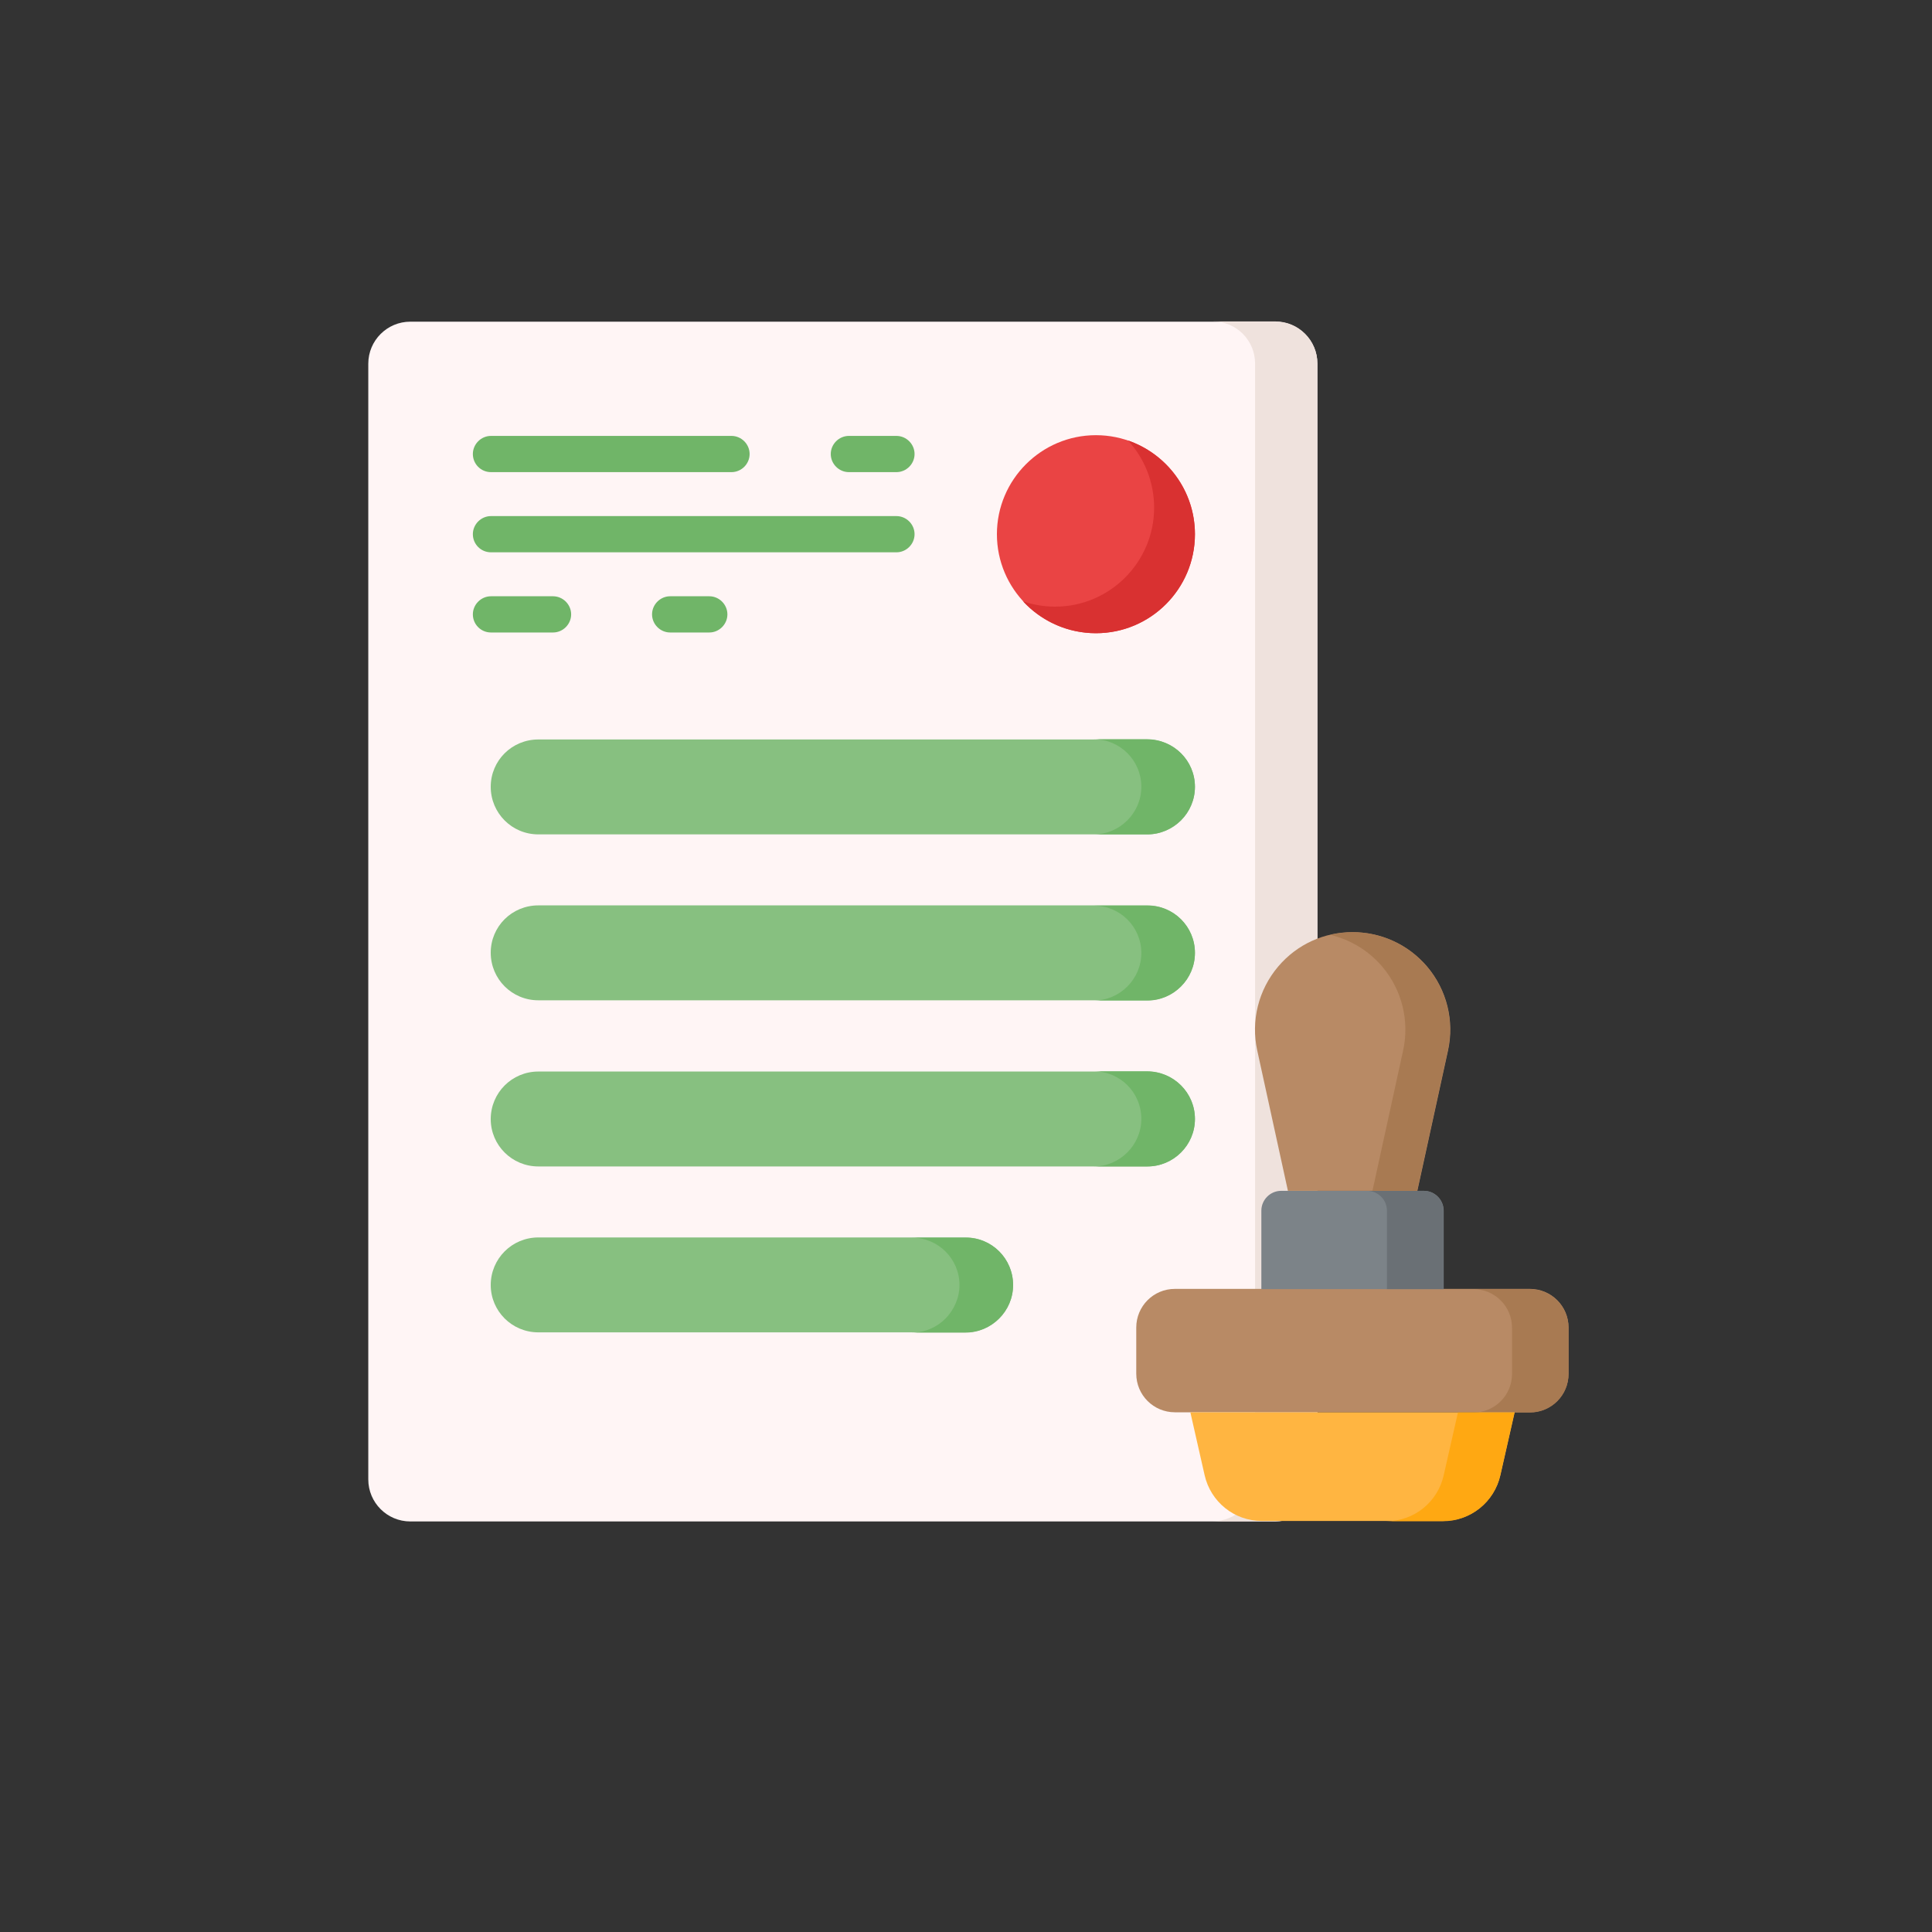 <?xml version="1.0" encoding="UTF-8"?> <svg xmlns="http://www.w3.org/2000/svg" xmlns:xlink="http://www.w3.org/1999/xlink" version="1.1" id="Layer_1" x="0px" y="0px" viewBox="0 0 800 800" style="enable-background:new 0 0 800 800;" xml:space="preserve"><rect x="0" y="0" width="800" height="800" fill="#333333" stroke="none"/> <style type="text/css"> .st0{fill:#EFEFEF;} .st1{fill:#28AFCF;} .st2{fill:#A3D24B;} .st3{fill:#FF7773;} .st4{fill:#78E08F;} .st5{fill:#CCFC5C;} .st6{fill:#7DD0E2;} .st7{fill:#E6E6E6;} .st8{fill:#FFFFFF;} .st9{fill:#D93131;} .st10{fill:#70B568;} .st11{fill:#FFF5F5;} .st12{fill:#EFE2DD;} .st13{fill:#EA4444;} .st14{fill:#87C080;} .st15{fill:#B88A65;} .st16{fill:#A87A52;} .st17{fill:#FFB541;} .st18{fill:#FFA812;} .st19{fill:#7C8388;} .st20{fill:#6A7075;} .st21{fill:#FCD770;} .st22{fill:#B4DD7F;} .st23{fill:#FFC729;} .st24{fill:#C3B2EA;} .st25{fill:#AAB2BD;} .st26{fill:#92B55E;} .st27{fill:#FFB655;} .st28{fill:#FFE477;} .st29{fill:#EE8700;} .st30{fill:#CD2A00;} .st31{fill:#FF7956;} .st32{fill:#44FFE8;} .st33{fill:#FF3501;} .st34{fill:#FF3F62;} .st35{fill:#57A4FF;} .st36{fill:#DFB28B;} .st37{fill:#CF9E76;} .st38{fill:#ECC19C;} .st39{fill:#CCD1D9;} .st40{fill:#DBB596;} .st41{fill:#81C784;} .st42{fill:#FF9E80;} .st43{fill:#FFB74D;} .st44{fill:#E8834D;} .st45{fill:#D66E41;} .st46{fill:#F4E9D3;} .st47{fill:#E5D6BE;} .st48{fill:#FFE55A;} .st49{fill:#FFD91D;} .st50{fill:#FF4755;} .st51{fill:#FC2B3A;} .st52{fill:#98DB7C;} .st53{fill:#82D361;} .st54{fill:#FFD782;} .st55{fill:#AABECE;} .st56{fill:#CFDFE8;} .st57{fill:#E9686A;} .st58{fill:#CE93D8;} .st59{fill:#C087CC;} .st60{fill:#E2B9EA;} .st61{fill:#EEEEEE;} .st62{fill:#E0E0E0;} .st63{fill:#969595;} .st64{fill:#FFE7DE;} .st65{fill:#F9D8CD;} .st66{fill:#F48FB1;} .st67{fill:#525252;} .st68{fill:#F4C2B5;} .st69{fill:#FFF5F2;} .st70{fill:#F5F5F5;} .st71{fill:#F8BBD0;} .st72{fill:#F06292;} .st73{fill:#3F3F3F;} .st74{fill:#848484;} .st75{fill:#0096DC;} .st76{fill:#B48764;} .st77{fill:#D29B6E;} .st78{fill:#F0C087;} .st79{fill:#E6AF78;} .st80{fill:#D5DCED;} .st81{fill:#00AAF0;} .st82{fill:#C7CFE2;} .st83{fill:#966D50;} .st84{fill:#FFDC64;} .st85{fill:#C39772;} .st86{fill:#FFC850;} .st87{fill:#567C8E;} .st88{fill:#3D6372;} .st89{fill:#D3A059;} .st90{fill:#BA7C3E;} .st91{fill:#5AA2FF;} .st92{fill:#006AF8;} .st93{fill:#D2E7FA;} .st94{fill:#9DC8FF;} .st95{fill:#F1C600;} .st96{fill:#EFA628;} .st97{fill:#F95DAA;} .st98{fill:#E2ECF5;} .st99{fill:#54C8F2;} .st100{fill:#87D3D8;} .st101{fill:#4ABDC5;} .st102{fill:#C3E9EC;} .st103{fill:#C5D9EC;} .st104{fill:#00ACEA;} .st105{fill:#0EA8B2;} .st106{fill:#828187;} .st107{fill:#E0E0E2;} .st108{fill:#5F5E63;} .st109{fill:#C6C5CA;} .st110{fill:#FE90C5;} .st111{fill:#FFD4AC;} .st112{fill:#E2B48F;} .st113{fill:#FFCC9C;} .st114{fill:#4CAF50;} .st115{fill:#388E3C;} .st116{fill:#FFE082;} .st117{fill:#455A64;} .st118{fill:#FFCA28;} .st119{fill:#75E0F1;} .st120{fill:#3DC9D9;} .st121{fill:#AED45B;} .st122{fill:#9AC932;} .st123{fill:#E3F2FF;} .st124{fill:#FE73B1;} .st125{fill:#ED5151;} .st126{fill:#57555C;} .st127{fill:#C81E1E;} .st128{fill:#FEC459;} .st129{fill:#FF5D5D;} .st130{fill:#C9F3FF;} .st131{fill:#FFB954;} .st132{fill:#4DBAF6;} .st133{fill:#36D28F;} .st134{fill:#FCC49D;} .st135{fill:#A57A41;} .st136{fill:#DAC7FF;} .st137{fill:#F2EBFF;} .st138{fill:#BA98FF;} .st139{fill:#9C85D3;} .st140{fill:#A0A0A0;} .st141{fill:#8E8E8E;} .st142{fill:#CCCCCC;} .st143{fill:#F9F1EF;} .st144{fill:#FFD039;} .st145{fill:#FFAE47;} .st146{fill:#FF1D25;} .st147{fill:#BF161C;} .st148{fill:#E93234;} .st149{fill:#FFDE78;} .st150{fill:#E6C96C;} .st151{fill:#E7F5FD;} .st152{fill:#EF6256;} .st153{fill:#DA594F;} .st154{fill:#E1EFFB;} .st155{fill:#CCDFED;} .st156{fill:#2DE8E8;} .st157{fill:#11B9C1;} .st158{fill:#61AFF7;} .st159{fill:#55A2F0;} .st160{fill:#21D8DE;} .st161{fill:#2C5871;} .st162{fill:#1D4859;} .st163{fill:#AFB8C9;} .st164{fill:#FB5968;} .st165{fill:#CD2C5A;} .st166{fill:#92E0C0;} .st167{fill:#48C397;} .st168{fill:#ECECEC;} .st169{fill:#A3A3A3;} .st170{fill:#00D7DF;} .st171{fill:#006468;} .st172{fill:#D80027;} .st173{fill:#FF507D;} .st174{fill:#D23C69;} .st175{fill:#C3C6C7;} .st176{fill:#E9EEF2;} .st177{fill:#EB423F;} .st178{fill:#FFE17D;} .st179{fill:#FFC350;} .st180{fill:#FFD164;} .st181{fill:#FF8087;} .st182{fill:#E6646E;} .st183{fill:#FF593F;} .st184{fill:#FFFEFE;} .st185{fill:#FFDE66;} .st186{fill:#EBEBEB;} .st187{fill:#FF9C8C;} .st188{fill:#BDE660;} .st189{fill:#FDFEFC;} .st190{fill:#C4F236;} .st191{fill:#F9E109;} .st192{fill:#93999A;} .st193{fill:#656B76;} .st194{fill:#4891D3;} .st195{fill:#A1D51C;} .st196{fill:#7AB92D;} .st197{fill:#2D72BC;} .st198{fill:#FCBC04;} .st199{fill:#E59730;} .st200{fill:#57B7EB;} .st201{fill:#EBBF00;} .st202{fill:#CBA57C;} .st203{fill:#C49A6C;} .st204{fill:#A97C50;} .st205{fill:#FF9811;} .st206{fill:#58595B;} .st207{fill:#FF6243;} .st208{fill:#006DF0;} .st209{fill:#FF5023;} .st210{fill:#FFDC00;} .st211{fill:#FEC108;} .st212{fill:#F44335;} .st213{fill:#783E22;} .st214{fill:#37474F;} .st215{fill:#607D8B;} .st216{fill:#FFE0B2;} .st217{fill:#3F51B5;} .st218{fill:#DFC49C;} .st219{fill:#00BCD4;} .st220{fill:#60A917;} .st221{fill:#549414;} .st222{fill:#4FC1E9;} .st223{fill:#B27946;} .st224{fill:#FFEAA7;} .st225{fill:#F0D0B4;} .st226{fill:#D9EEF7;} .st227{fill:#AAC4DA;} .st228{fill:#31E8BB;} .st229{fill:#FBB040;} .st230{fill:#FFE451;} .st231{fill:#FD6149;} .st232{fill:#DF412D;} .st233{fill:#1CB28B;} .st234{fill:#FCB65F;} .st235{fill:#36A6CE;} .st236{fill:#FA3F68;} .st237{fill:#EA7988;} .st238{fill:#D26D7A;} .st239{fill:#BA8D4A;} .st240{fill:#967140;} .st241{fill:#EEF0F1;} .st242{fill:#D6D8D8;} .st243{fill:#FFE100;} .st244{fill:#FDCC00;} .st245{fill:#FFA800;} .st246{fill:#F4F4F4;} .st247{fill:#E5E5E5;} </style> <g> <path class="st11" d="M528.1,630H169.9c-9.6,0-17.4-7.8-17.4-17.4v-462c0-9.6,7.8-17.4,17.4-17.4h358.2c9.6,0,17.4,7.8,17.4,17.4 v462C545.5,622.2,537.7,630,528.1,630z"></path> <path class="st12" d="M545.5,150.5v462c0,9.6-7.8,17.4-17.4,17.4h-25.8c9.6,0,17.4-7.8,17.4-17.4v-462c0-9.6-7.8-17.4-17.4-17.4 h25.8C537.7,133.1,545.5,140.9,545.5,150.5z"></path> <path class="st13" d="M494.8,221.2c0,22.6-18.4,41-41,41c-22.6,0-41-18.4-41-41c0-22.6,18.4-41,41-41 C476.4,180.2,494.8,198.6,494.8,221.2z"></path> <path class="st9" d="M494.8,221.2c0,22.6-18.3,41-41,41c-11.9,0-22.7-5.1-30.2-13.2c4.2,1.4,8.6,2.2,13.3,2.2c22.6,0,41-18.4,41-41 c0-10.7-4.1-20.5-10.8-27.8C483.1,187.9,494.8,203.2,494.8,221.2z"></path> <g> <path class="st14" d="M475.1,345.5H222.9c-10.9,0-19.7-8.8-19.7-19.7c0-10.9,8.8-19.6,19.7-19.6h252.2c10.9,0,19.7,8.8,19.7,19.6 S486,345.5,475.1,345.5z"></path> <path class="st14" d="M475.1,414.2H222.9c-10.9,0-19.7-8.8-19.7-19.7c0-10.9,8.8-19.6,19.7-19.6h252.2c10.9,0,19.7,8.8,19.7,19.6 C494.8,405.4,486,414.2,475.1,414.2z"></path> <path class="st14" d="M475.1,483H222.9c-10.9,0-19.7-8.8-19.7-19.6c0-10.9,8.8-19.7,19.7-19.7h252.2c10.9,0,19.7,8.8,19.7,19.7 C494.8,474.2,486,483,475.1,483z"></path> <path class="st14" d="M399.8,551.7H222.9c-10.9,0-19.7-8.8-19.7-19.6c0-10.9,8.8-19.7,19.7-19.7h176.9c10.9,0,19.7,8.8,19.7,19.7 C419.5,542.9,410.7,551.7,399.8,551.7z"></path> </g> <path class="st10" d="M494.8,325.8c0,5.4-2.2,10.3-5.8,13.9c-3.6,3.5-8.5,5.8-13.9,5.8h-22.2c5.4,0,10.3-2.2,13.9-5.8 c3.6-3.6,5.8-8.5,5.8-13.9c0-10.9-8.8-19.7-19.7-19.7h22.2C486,306.2,494.8,314.9,494.8,325.8z"></path> <path class="st10" d="M494.8,394.6c0,5.4-2.2,10.3-5.8,13.9c-3.6,3.6-8.5,5.8-13.9,5.8h-22.2c5.4,0,10.3-2.2,13.9-5.8 c3.6-3.6,5.8-8.5,5.8-13.9c0-10.8-8.8-19.6-19.7-19.6h22.2C486,374.9,494.8,383.7,494.8,394.6z"></path> <path class="st10" d="M494.8,463.3c0,5.4-2.2,10.3-5.8,13.9c-3.6,3.6-8.5,5.8-13.9,5.8h-22.2c5.4,0,10.3-2.2,13.9-5.8 c3.6-3.6,5.8-8.5,5.8-13.9c0-10.9-8.8-19.7-19.7-19.7h22.2C486,443.7,494.8,452.5,494.8,463.3z"></path> <path class="st10" d="M419.5,532.1c0,5.4-2.2,10.3-5.8,13.9c-3.6,3.6-8.5,5.8-13.9,5.8h-22.2c5.4,0,10.3-2.2,13.9-5.8 c3.5-3.6,5.8-8.5,5.8-13.9c0-10.8-8.8-19.6-19.6-19.6h22.2C410.7,512.4,419.5,521.2,419.5,532.1z"></path> <path class="st15" d="M633.5,584.8h-147c-8.8,0-16-7.1-16-16v-19.1c0-8.8,7.1-16,16-16h147c8.8,0,16,7.1,16,16v19.1 C649.5,577.7,642.4,584.8,633.5,584.8z"></path> <path class="st16" d="M649.5,549.8v19.1c0,8.8-7.1,16-16,16h-23.4c8.8,0,16-7.1,16-16v-19.1c0-8.8-7.1-16-16-16h23.4 C642.4,533.8,649.5,541,649.5,549.8z"></path> <path class="st17" d="M560,584.8h-67.1l5.9,26c2.5,11.1,12.3,19,23.7,19h75.1c11.4,0,21.2-7.9,23.7-19l5.9-26H560z"></path> <path class="st18" d="M627.1,584.9l-5.9,26c-2.5,11.1-12.3,19-23.7,19h-23.4c11.4,0,21.2-7.9,23.7-19l5.9-26H627.1z"></path> <path class="st19" d="M597.7,533.8h-75.4v-32.5c0-4.5,3.7-8.2,8.2-8.2h59.1c4.5,0,8.2,3.7,8.2,8.2V533.8z"></path> <path class="st20" d="M597.7,501.3v32.5h-23.4v-32.5c0-4.5-3.7-8.2-8.2-8.2h23.4C594.1,493.1,597.7,496.8,597.7,501.3z"></path> <path class="st15" d="M529.2,400.3c-8.1,9.6-11.3,22.4-8.6,34.7l12.7,58.1h53.6l12.7-58.1c2.7-12.3-0.5-25.1-8.6-34.7 C574.7,381.2,545.3,381.2,529.2,400.3z"></path> <path class="st16" d="M599.5,435l-12.7,58.1h-18.5L581,435c2.7-12.3-0.5-25.1-8.6-34.7c-5.9-6.9-13.5-11.3-21.6-13.2 c3-0.7,6.2-1.1,9.3-1.1c11.4,0,22.8,4.8,30.8,14.3C599,409.9,602.2,422.7,599.5,435z"></path> <path class="st10" d="M371.2,195.5c4.1,0,7.5-3.4,7.5-7.5s-3.4-7.5-7.5-7.5h-19.7c-4.1,0-7.5,3.4-7.5,7.5s3.4,7.5,7.5,7.5H371.2z"></path> <path class="st10" d="M203.3,195.5h99.6c4.1,0,7.5-3.4,7.5-7.5s-3.4-7.5-7.5-7.5h-99.6c-4.1,0-7.5,3.4-7.5,7.5 S199.1,195.5,203.3,195.5z"></path> <path class="st10" d="M203.3,261.9H229c4.1,0,7.5-3.4,7.5-7.5s-3.4-7.5-7.5-7.5h-25.7c-4.1,0-7.5,3.4-7.5,7.5 S199.1,261.9,203.3,261.9z"></path> <path class="st10" d="M277.5,246.9c-4.1,0-7.5,3.4-7.5,7.5s3.4,7.5,7.5,7.5h16.2c4.1,0,7.5-3.4,7.5-7.5s-3.4-7.5-7.5-7.5H277.5z"></path> <path class="st10" d="M203.3,228.7h167.9c4.1,0,7.5-3.4,7.5-7.5s-3.4-7.5-7.5-7.5H203.3c-4.1,0-7.5,3.4-7.5,7.5 S199.1,228.7,203.3,228.7z"></path> </g> </svg> 